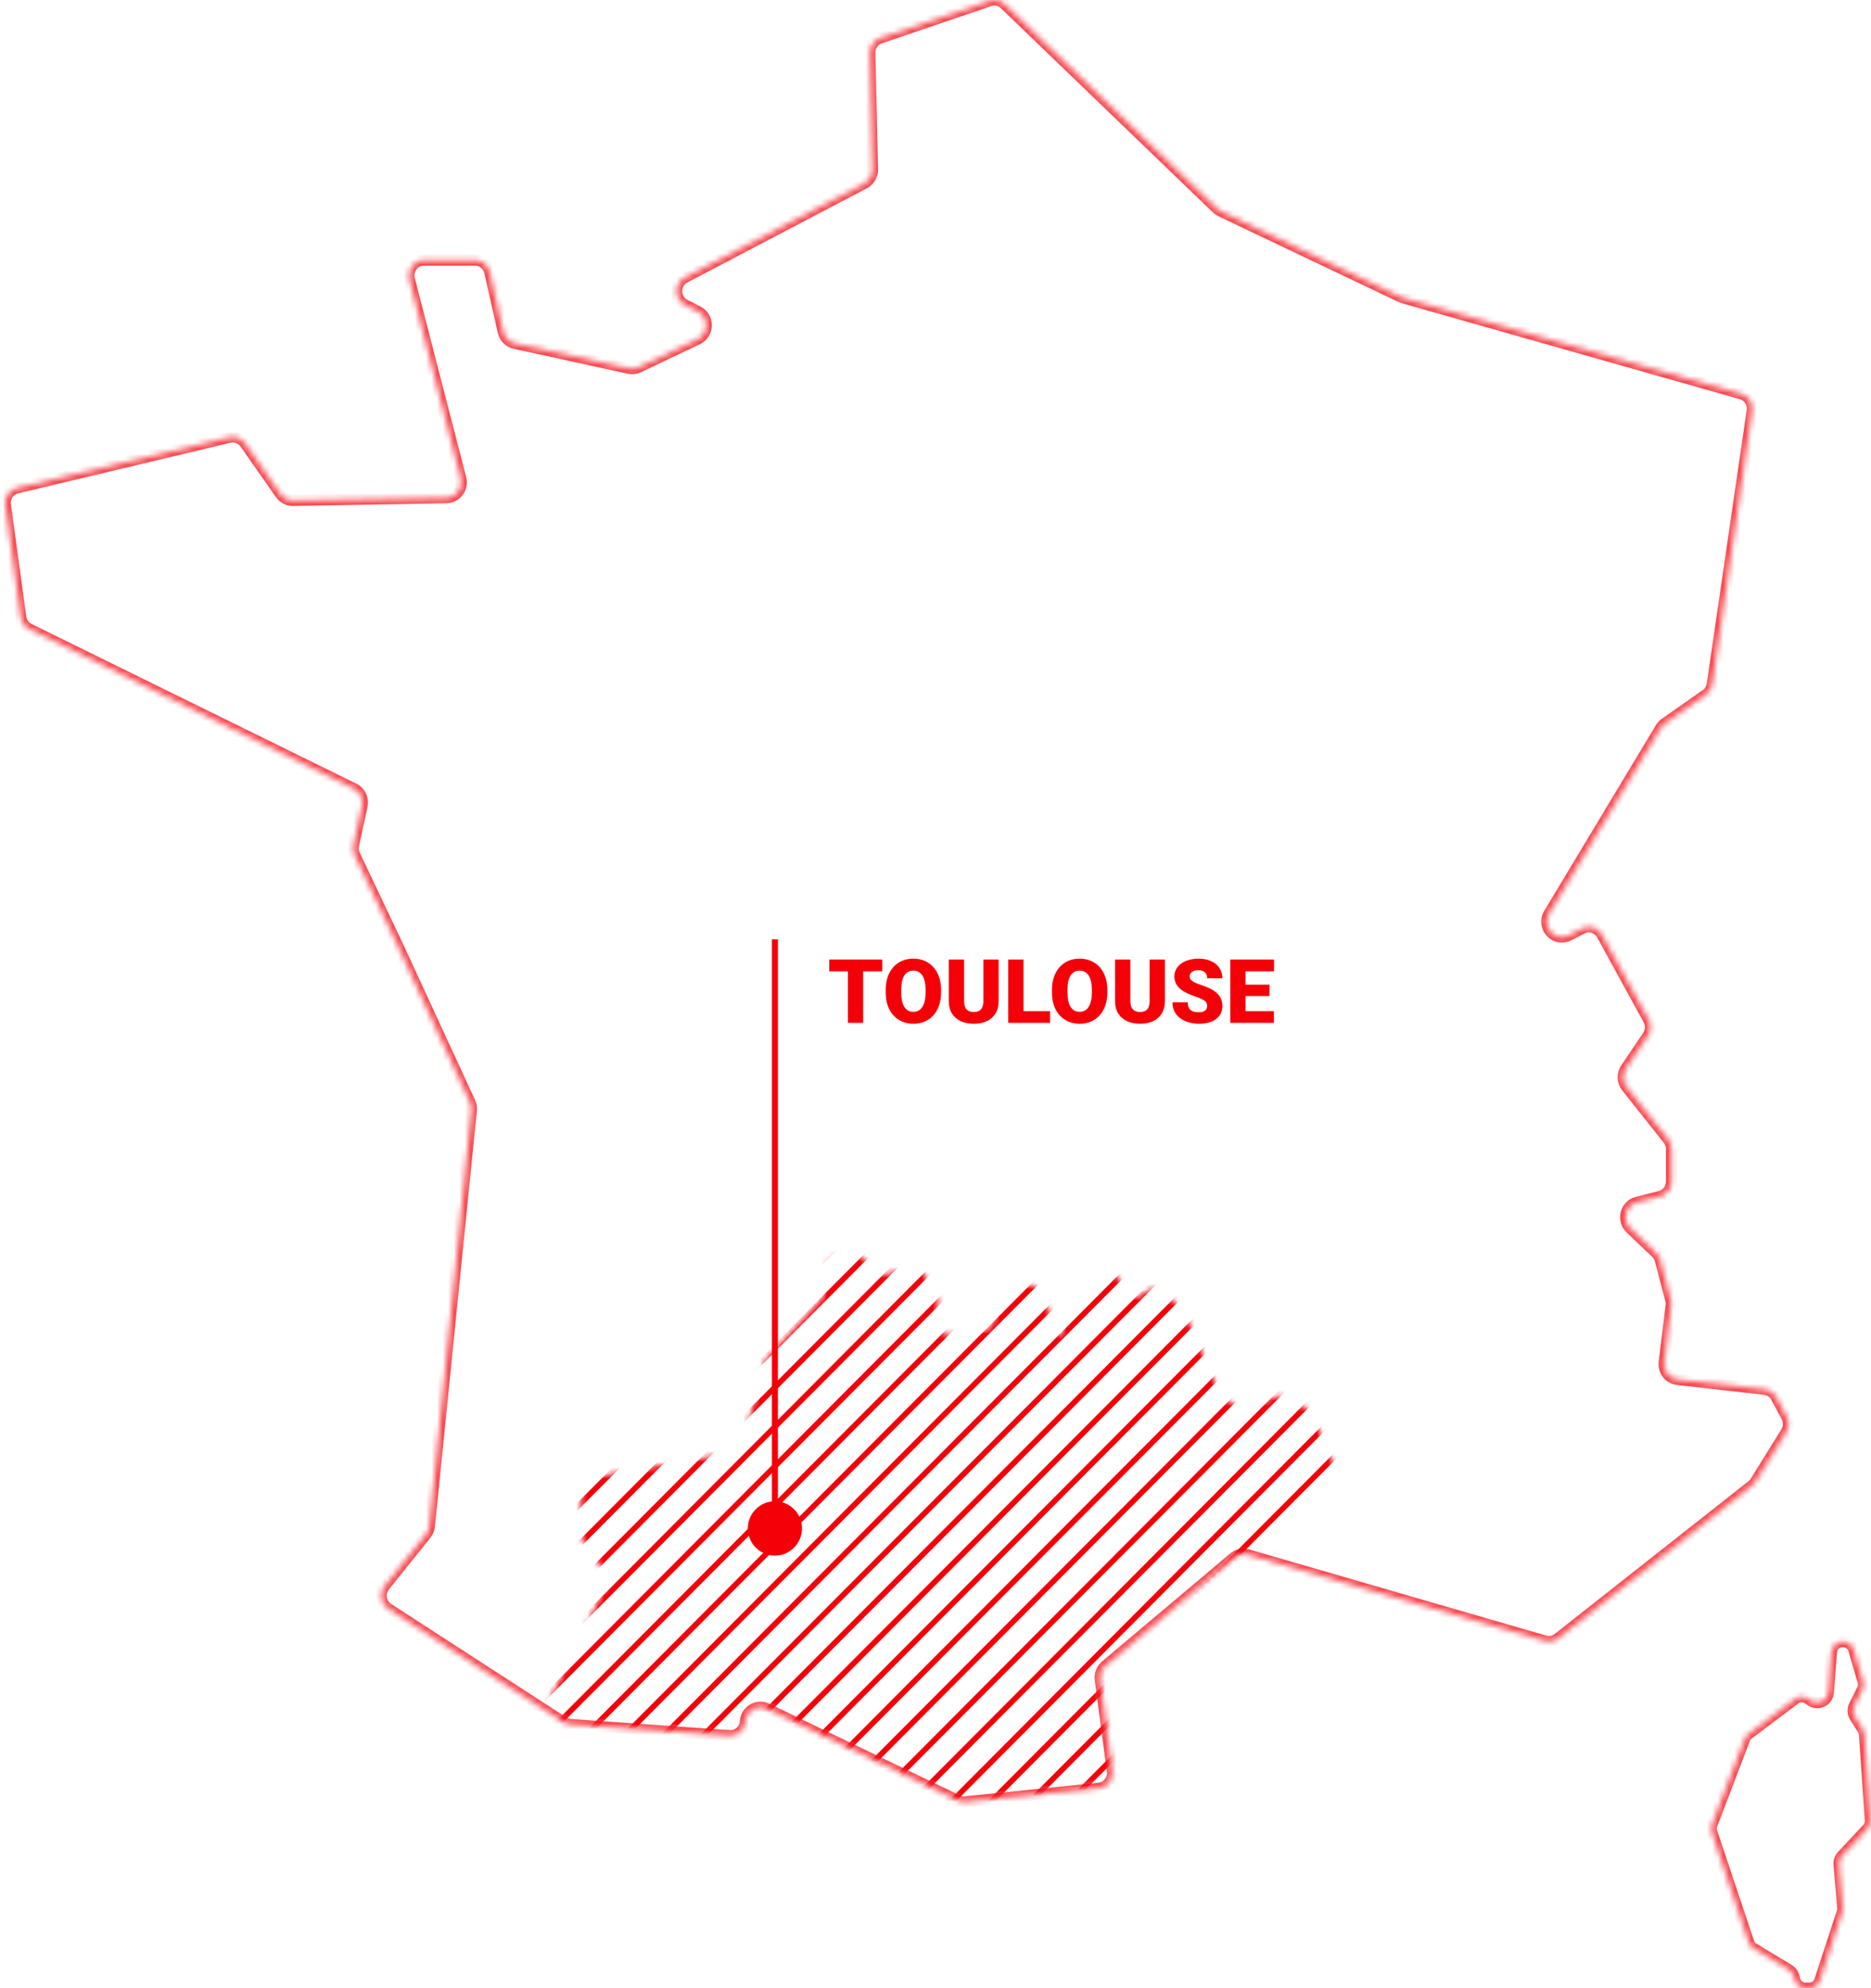 <svg width="336" height="357" viewBox="0 0 336 357" fill="none" xmlns="http://www.w3.org/2000/svg">
<mask id="mask0_170_5303" style="mask-type:alpha" maskUnits="userSpaceOnUse" x="98" y="224" width="142" height="100">
<path d="M239.189 264.617L227.908 278.642C227.431 279.236 226.658 279.507 225.915 279.341L223.845 278.881C223.703 278.849 223.557 278.833 223.411 278.833H222.799C222.332 278.833 221.88 278.997 221.521 279.295L201.479 295.944L197.984 299.442C197.728 299.698 197.546 300.019 197.458 300.371L197.299 301.009C197.236 301.26 197.223 301.521 197.259 301.776L199.127 314.859C199.14 314.953 199.147 315.047 199.147 315.142V318.417C199.147 318.727 199.075 319.033 198.936 319.311L198.859 319.465C198.554 320.075 197.959 320.488 197.281 320.56L173.286 323.107C172.916 323.146 172.543 323.081 172.208 322.92L142.796 308.778L138.017 306.387C137.59 306.173 137.1 306.119 136.637 306.235L136.089 306.372C135.898 306.42 135.714 306.496 135.545 306.598L134.491 307.23C134.082 307.476 133.774 307.86 133.623 308.313L133.229 309.497C133.131 309.791 132.966 310.059 132.746 310.278L132.636 310.388C132.417 310.608 132.149 310.773 131.855 310.872L131.51 310.987C131.263 311.069 131.003 311.102 130.744 311.085L102.546 309.204C102.182 309.18 101.831 309.056 101.532 308.846L99.516 307.434C98.704 306.865 98.431 305.788 98.874 304.902L102.378 297.889L108.866 284.545C109.179 283.899 109.123 283.134 108.718 282.541L104.67 276.622C104.443 276.289 104.321 275.896 104.321 275.493V267.29C104.321 266.319 105.019 265.489 105.975 265.32L131.816 260.778C132.586 260.642 133.207 260.071 133.405 259.314L137.227 244.709C137.311 244.39 137.473 244.096 137.698 243.854L147.402 233.423C147.692 233.112 147.875 232.717 147.924 232.295L148.504 227.36C148.58 226.716 148.963 226.149 149.532 225.838L151.636 224.69C152.391 224.278 153.325 224.395 153.955 224.98L157.507 228.281C158.024 228.761 158.756 228.933 159.433 228.734L163.463 227.548C164.337 227.291 165.275 227.657 165.743 228.438L168.161 232.47C168.347 232.78 168.445 233.136 168.445 233.498V237.679C168.445 238.882 169.5 239.813 170.693 239.663L176.612 238.923C177.329 238.833 177.942 238.364 178.215 237.695L180.68 231.666C181.027 230.817 181.906 230.313 182.814 230.443L185.544 230.833C186.264 230.936 186.871 231.421 187.131 232.101C188.241 235.004 189.935 239.398 190.209 239.944C190.489 240.505 191.422 236.895 191.982 234.469C192.094 233.988 192.374 233.564 192.775 233.277L198.355 229.289C199.373 228.561 200.801 228.936 201.33 230.07L202.07 231.656C202.58 232.751 203.938 233.146 204.957 232.498L206.125 231.753C206.835 231.301 207.753 231.342 208.42 231.855L211.955 234.577C212.221 234.781 212.431 235.05 212.566 235.358L219.082 250.208C219.259 250.614 219.567 250.948 219.955 251.16L222.77 252.697C223.313 252.993 223.963 253.021 224.53 252.773L228.99 250.82C229.534 250.582 230.156 250.598 230.687 250.864L234.648 252.846C235.063 253.053 235.393 253.398 235.581 253.822L239.458 262.552C239.762 263.236 239.658 264.034 239.189 264.617Z" fill="#D9D9D9"/>
</mask>
<g mask="url(#mask0_170_5303)">
<rect width="1" height="238.65" transform="matrix(0.706 0.709 -0.706 0.709 192.209 180.945)" fill="#F40009"/>
<rect width="1" height="238.65" transform="matrix(0.706 0.709 -0.706 0.709 195.737 184.489)" fill="#F40009"/>
<rect width="1" height="238.65" transform="matrix(0.706 0.709 -0.706 0.709 199.264 188.032)" fill="#F40009"/>
<rect width="1" height="238.65" transform="matrix(0.706 0.709 -0.706 0.709 202.792 191.575)" fill="#F40009"/>
<rect width="1" height="238.65" transform="matrix(0.706 0.709 -0.706 0.709 206.32 195.119)" fill="#F40009"/>
<rect width="1" height="238.65" transform="matrix(0.706 0.709 -0.706 0.709 209.848 198.662)" fill="#F40009"/>
<rect width="1" height="238.65" transform="matrix(0.706 0.709 -0.706 0.709 213.375 202.205)" fill="#F40009"/>
<rect width="1" height="238.65" transform="matrix(0.706 0.709 -0.706 0.709 216.903 205.749)" fill="#F40009"/>
<rect width="1" height="238.65" transform="matrix(0.706 0.709 -0.706 0.709 220.431 209.292)" fill="#F40009"/>
<rect width="1" height="238.65" transform="matrix(0.706 0.709 -0.706 0.709 223.958 212.836)" fill="#F40009"/>
<rect width="1" height="238.65" transform="matrix(0.706 0.709 -0.706 0.709 227.486 216.379)" fill="#F40009"/>
<rect width="1" height="238.65" transform="matrix(0.706 0.709 -0.706 0.709 231.014 219.922)" fill="#F40009"/>
<rect width="1" height="238.65" transform="matrix(0.706 0.709 -0.706 0.709 234.542 223.466)" fill="#F40009"/>
<rect width="1" height="238.65" transform="matrix(0.706 0.709 -0.706 0.709 238.069 227.009)" fill="#F40009"/>
<rect width="1" height="238.65" transform="matrix(0.706 0.709 -0.706 0.709 241.597 230.552)" fill="#F40009"/>
<rect width="1" height="238.65" transform="matrix(0.706 0.709 -0.706 0.709 245.125 234.096)" fill="#F40009"/>
<rect width="1" height="238.65" transform="matrix(0.706 0.709 -0.706 0.709 248.652 237.639)" fill="#F40009"/>
<rect width="1" height="238.65" transform="matrix(0.706 0.709 -0.706 0.709 252.18 241.182)" fill="#F40009"/>
<rect width="1" height="238.65" transform="matrix(0.706 0.709 -0.706 0.709 255.708 244.726)" fill="#F40009"/>
<rect width="1" height="238.65" transform="matrix(0.706 0.709 -0.706 0.709 259.235 248.269)" fill="#F40009"/>
<rect width="1" height="238.65" transform="matrix(0.706 0.709 -0.706 0.709 262.763 251.812)" fill="#F40009"/>
<rect width="1" height="238.65" transform="matrix(0.706 0.709 -0.706 0.709 266.291 255.356)" fill="#F40009"/>
<rect width="1" height="238.65" transform="matrix(0.706 0.709 -0.706 0.709 269.818 258.899)" fill="#F40009"/>
<rect width="1" height="238.65" transform="matrix(0.706 0.709 -0.706 0.709 273.346 262.442)" fill="#F40009"/>
<rect width="1" height="238.65" transform="matrix(0.706 0.709 -0.706 0.709 276.874 265.986)" fill="#F40009"/>
<rect width="1" height="238.65" transform="matrix(0.706 0.709 -0.706 0.709 280.401 269.529)" fill="#F40009"/>
<rect width="1" height="238.65" transform="matrix(0.706 0.709 -0.706 0.709 283.929 273.073)" fill="#F40009"/>
<rect width="1" height="238.65" transform="matrix(0.706 0.709 -0.706 0.709 287.457 276.616)" fill="#F40009"/>
<rect width="1" height="238.65" transform="matrix(0.706 0.709 -0.706 0.709 290.984 280.159)" fill="#F40009"/>
<rect width="1" height="238.65" transform="matrix(0.706 0.709 -0.706 0.709 294.512 283.703)" fill="#F40009"/>
</g>
<g opacity="0.7">
<mask id="path-32-inside-1_170_5303" fill="white">
<path d="M177.722 0.143L158.06 6.829C156.937 7.212 156.189 8.295 156.214 9.505L156.682 30.414C156.707 31.467 156.139 32.443 155.215 32.924L122.982 49.832C121.014 50.863 121.031 53.735 123.011 54.745L125.342 55.934C127.365 56.965 127.323 59.918 125.276 60.894L114.672 65.939C114.137 66.195 113.54 66.263 112.963 66.135L92.445 61.653C91.421 61.427 90.615 60.621 90.381 59.577L87.953 48.844C87.669 47.595 86.579 46.709 85.321 46.709H76.134C74.362 46.709 73.071 48.417 73.522 50.165L82.748 85.915C83.195 87.641 81.933 89.337 80.182 89.371L52.616 89.848C51.726 89.865 50.89 89.431 50.372 88.694L44.005 79.6C43.37 78.693 42.258 78.267 41.193 78.518L3.031 87.616C1.673 87.939 0.779 89.269 0.971 90.679L3.729 110.834C3.854 111.746 4.418 112.535 5.229 112.935L63.558 141.617C64.686 142.171 65.292 143.445 65.02 144.693L63.491 151.72C63.357 152.325 63.433 152.96 63.696 153.518L71.53 170.034L84.402 197.927C84.611 198.379 84.695 198.882 84.644 199.381L77.111 274.031C77.057 274.568 76.848 275.075 76.514 275.493L69.06 284.782C68.037 286.06 68.338 287.965 69.704 288.851L101.181 309.232C101.561 309.479 101.996 309.624 102.443 309.654L130.983 311.661C132.453 311.763 133.736 310.643 133.857 309.143V309.075C134.02 307.161 136.001 305.994 137.705 306.812L171.982 323.294C172.424 323.507 172.913 323.592 173.402 323.541L197.359 321.099C198.88 320.946 199.97 319.536 199.765 317.989L197.593 301.592C197.468 300.65 197.831 299.709 198.55 299.099L221.583 279.694C222.268 279.119 223.187 278.919 224.04 279.17L277.426 294.651C278.249 294.889 279.139 294.715 279.816 294.182L314.636 266.74C314.886 266.544 315.1 266.306 315.267 266.033L320.761 257.161C321.283 256.318 321.316 255.248 320.849 254.37L318.985 250.885C318.563 250.096 317.79 249.564 316.913 249.466L301.245 247.689C299.75 247.518 298.676 246.134 298.864 244.612L300.109 234.462C300.151 234.109 300.13 233.755 300.038 233.41L298.174 226.281C298.045 225.782 297.782 225.335 297.414 224.981L292.797 220.567C291.239 219.075 291.916 216.416 293.988 215.888L298.128 214.831C299.332 214.525 300.176 213.425 300.176 212.16V206.318C300.176 205.687 299.963 205.073 299.574 204.583L292.1 195.166C291.348 194.22 291.297 192.878 291.974 191.872L295.927 186.009C296.507 185.144 296.562 184.019 296.06 183.107L287.696 167.84C286.994 166.557 285.423 166.063 284.132 166.719L281.692 167.963C279.265 169.203 276.762 166.421 278.183 164.06L298.229 130.725C298.425 130.397 298.688 130.116 299.002 129.894L306.355 124.738C306.973 124.304 307.387 123.631 307.496 122.876L314.665 73.775C314.866 72.399 314.03 71.091 312.718 70.716L252.024 53.492C251.882 53.45 251.74 53.399 251.606 53.335L219.227 37.922C218.963 37.799 218.725 37.633 218.516 37.428L180.43 0.753C179.707 0.054 178.666 -0.181 177.722 0.143Z"/>
<path d="M330.896 294.778H330.994C331.883 294.778 332.665 295.365 332.914 296.218L334.576 301.925C334.717 302.408 334.671 302.926 334.447 303.376L332.994 306.294C332.684 306.918 332.721 307.659 333.092 308.25L334.527 310.534C334.703 310.813 334.807 311.132 334.829 311.461L335.886 326.853C335.924 327.405 335.731 327.949 335.353 328.354L330.799 333.234C330.413 333.648 330.221 334.205 330.268 334.768L330.926 342.533C330.949 342.8 330.917 343.069 330.834 343.323L326.81 355.622C326.541 356.444 325.774 357 324.909 357H324.255C323.348 357 322.554 356.39 322.322 355.513L322.157 354.892C322.024 354.391 321.701 353.961 321.256 353.693L314.911 349.867C314.504 349.622 314.198 349.24 314.047 348.789L307.414 328.976C307.267 328.537 307.277 328.06 307.442 327.628L313.308 312.267C313.442 311.916 313.673 311.61 313.973 311.384L322.348 305.073C323.027 304.56 323.957 304.535 324.664 305.008L325.239 305.393C326.511 306.245 328.229 305.41 328.346 303.884L328.902 296.625C328.981 295.583 329.851 294.778 330.896 294.778Z"/>
</mask>
<path d="M177.722 0.143L158.06 6.829C156.937 7.212 156.189 8.295 156.214 9.505L156.682 30.414C156.707 31.467 156.139 32.443 155.215 32.924L122.982 49.832C121.014 50.863 121.031 53.735 123.011 54.745L125.342 55.934C127.365 56.965 127.323 59.918 125.276 60.894L114.672 65.939C114.137 66.195 113.54 66.263 112.963 66.135L92.445 61.653C91.421 61.427 90.615 60.621 90.381 59.577L87.953 48.844C87.669 47.595 86.579 46.709 85.321 46.709H76.134C74.362 46.709 73.071 48.417 73.522 50.165L82.748 85.915C83.195 87.641 81.933 89.337 80.182 89.371L52.616 89.848C51.726 89.865 50.89 89.431 50.372 88.694L44.005 79.6C43.37 78.693 42.258 78.267 41.193 78.518L3.031 87.616C1.673 87.939 0.779 89.269 0.971 90.679L3.729 110.834C3.854 111.746 4.418 112.535 5.229 112.935L63.558 141.617C64.686 142.171 65.292 143.445 65.02 144.693L63.491 151.72C63.357 152.325 63.433 152.96 63.696 153.518L71.53 170.034L84.402 197.927C84.611 198.379 84.695 198.882 84.644 199.381L77.111 274.031C77.057 274.568 76.848 275.075 76.514 275.493L69.06 284.782C68.037 286.06 68.338 287.965 69.704 288.851L101.181 309.232C101.561 309.479 101.996 309.624 102.443 309.654L130.983 311.661C132.453 311.763 133.736 310.643 133.857 309.143V309.075C134.02 307.161 136.001 305.994 137.705 306.812L171.982 323.294C172.424 323.507 172.913 323.592 173.402 323.541L197.359 321.099C198.88 320.946 199.97 319.536 199.765 317.989L197.593 301.592C197.468 300.65 197.831 299.709 198.55 299.099L221.583 279.694C222.268 279.119 223.187 278.919 224.04 279.17L277.426 294.651C278.249 294.889 279.139 294.715 279.816 294.182L314.636 266.74C314.886 266.544 315.1 266.306 315.267 266.033L320.761 257.161C321.283 256.318 321.316 255.248 320.849 254.37L318.985 250.885C318.563 250.096 317.79 249.564 316.913 249.466L301.245 247.689C299.75 247.518 298.676 246.134 298.864 244.612L300.109 234.462C300.151 234.109 300.13 233.755 300.038 233.41L298.174 226.281C298.045 225.782 297.782 225.335 297.414 224.981L292.797 220.567C291.239 219.075 291.916 216.416 293.988 215.888L298.128 214.831C299.332 214.525 300.176 213.425 300.176 212.16V206.318C300.176 205.687 299.963 205.073 299.574 204.583L292.1 195.166C291.348 194.22 291.297 192.878 291.974 191.872L295.927 186.009C296.507 185.144 296.562 184.019 296.06 183.107L287.696 167.84C286.994 166.557 285.423 166.063 284.132 166.719L281.692 167.963C279.265 169.203 276.762 166.421 278.183 164.06L298.229 130.725C298.425 130.397 298.688 130.116 299.002 129.894L306.355 124.738C306.973 124.304 307.387 123.631 307.496 122.876L314.665 73.775C314.866 72.399 314.03 71.091 312.718 70.716L252.024 53.492C251.882 53.45 251.74 53.399 251.606 53.335L219.227 37.922C218.963 37.799 218.725 37.633 218.516 37.428L180.43 0.753C179.707 0.054 178.666 -0.181 177.722 0.143Z" stroke="#F40009" stroke-width="2" mask="url(#path-32-inside-1_170_5303)"/>
<path d="M330.896 294.778H330.994C331.883 294.778 332.665 295.365 332.914 296.218L334.576 301.925C334.717 302.408 334.671 302.926 334.447 303.376L332.994 306.294C332.684 306.918 332.721 307.659 333.092 308.25L334.527 310.534C334.703 310.813 334.807 311.132 334.829 311.461L335.886 326.853C335.924 327.405 335.731 327.949 335.353 328.354L330.799 333.234C330.413 333.648 330.221 334.205 330.268 334.768L330.926 342.533C330.949 342.8 330.917 343.069 330.834 343.323L326.81 355.622C326.541 356.444 325.774 357 324.909 357H324.255C323.348 357 322.554 356.39 322.322 355.513L322.157 354.892C322.024 354.391 321.701 353.961 321.256 353.693L314.911 349.867C314.504 349.622 314.198 349.24 314.047 348.789L307.414 328.976C307.267 328.537 307.277 328.06 307.442 327.628L313.308 312.267C313.442 311.916 313.673 311.61 313.973 311.384L322.348 305.073C323.027 304.56 323.957 304.535 324.664 305.008L325.239 305.393C326.511 306.245 328.229 305.41 328.346 303.884L328.902 296.625C328.981 295.583 329.851 294.778 330.896 294.778Z" stroke="#F40009" stroke-width="2" mask="url(#path-32-inside-1_170_5303)"/>
</g>
<path d="M138.621 168.667H139.702V277.157H138.621V168.667Z" fill="#F40009"/>
<path d="M134.298 274.445C134.298 271.759 136.475 269.563 139.162 269.563C141.848 269.563 144.025 271.759 144.025 274.445C144.025 277.131 141.848 279.327 139.162 279.327C136.475 279.327 134.298 277.131 134.298 274.445Z" fill="#F40009"/>
<path d="M155.01 172.292V183.667H152.268V172.292H155.01ZM158.432 172.292V174.409H148.924V172.292H158.432Z" fill="#F40009"/>
<path d="M169.002 177.753V178.214C169.002 179.083 168.879 179.865 168.635 180.557C168.395 181.245 168.054 181.833 167.611 182.323C167.169 182.807 166.645 183.18 166.041 183.44C165.437 183.695 164.77 183.823 164.041 183.823C163.307 183.823 162.635 183.695 162.025 183.44C161.421 183.18 160.895 182.807 160.447 182.323C160.004 181.833 159.661 181.245 159.416 180.557C159.176 179.865 159.057 179.083 159.057 178.214V177.753C159.057 176.883 159.176 176.102 159.416 175.409C159.661 174.716 160.002 174.128 160.439 173.643C160.882 173.154 161.406 172.781 162.01 172.526C162.619 172.266 163.291 172.135 164.025 172.135C164.754 172.135 165.421 172.266 166.025 172.526C166.635 172.781 167.161 173.154 167.603 173.643C168.046 174.128 168.39 174.716 168.635 175.409C168.879 176.102 169.002 176.883 169.002 177.753ZM166.221 178.214V177.737C166.221 177.174 166.171 176.68 166.072 176.253C165.978 175.82 165.838 175.458 165.65 175.167C165.463 174.875 165.231 174.656 164.955 174.51C164.684 174.359 164.374 174.284 164.025 174.284C163.661 174.284 163.343 174.359 163.072 174.51C162.801 174.656 162.575 174.875 162.393 175.167C162.21 175.458 162.072 175.82 161.978 176.253C161.89 176.68 161.846 177.174 161.846 177.737V178.214C161.846 178.771 161.89 179.266 161.978 179.698C162.072 180.125 162.21 180.487 162.393 180.784C162.58 181.081 162.809 181.305 163.08 181.456C163.356 181.607 163.676 181.682 164.041 181.682C164.39 181.682 164.7 181.607 164.971 181.456C165.241 181.305 165.468 181.081 165.65 180.784C165.838 180.487 165.978 180.125 166.072 179.698C166.171 179.266 166.221 178.771 166.221 178.214Z" fill="#F40009"/>
<path d="M176.596 172.292H179.338V179.721C179.338 180.607 179.153 181.357 178.783 181.971C178.413 182.581 177.895 183.042 177.228 183.354C176.562 183.667 175.778 183.823 174.877 183.823C173.986 183.823 173.202 183.667 172.525 183.354C171.853 183.042 171.327 182.581 170.947 181.971C170.572 181.357 170.385 180.607 170.385 179.721V172.292H173.135V179.721C173.135 180.19 173.202 180.573 173.338 180.87C173.473 181.161 173.671 181.375 173.932 181.51C174.192 181.646 174.507 181.714 174.877 181.714C175.252 181.714 175.567 181.646 175.822 181.51C176.077 181.375 176.27 181.161 176.4 180.87C176.531 180.573 176.596 180.19 176.596 179.721V172.292Z" fill="#F40009"/>
<path d="M188.58 181.557V183.667H182.83V181.557H188.58ZM183.807 172.292V183.667H181.064V172.292H183.807Z" fill="#F40009"/>
<path d="M198.861 177.753V178.214C198.861 179.083 198.739 179.865 198.494 180.557C198.254 181.245 197.913 181.833 197.471 182.323C197.028 182.807 196.504 183.18 195.9 183.44C195.296 183.695 194.629 183.823 193.9 183.823C193.166 183.823 192.494 183.695 191.885 183.44C191.281 183.18 190.754 182.807 190.307 182.323C189.864 181.833 189.52 181.245 189.275 180.557C189.036 179.865 188.916 179.083 188.916 178.214V177.753C188.916 176.883 189.036 176.102 189.275 175.409C189.52 174.716 189.861 174.128 190.299 173.643C190.741 173.154 191.265 172.781 191.869 172.526C192.478 172.266 193.15 172.135 193.885 172.135C194.614 172.135 195.281 172.266 195.885 172.526C196.494 172.781 197.02 173.154 197.463 173.643C197.906 174.128 198.249 174.716 198.494 175.409C198.739 176.102 198.861 176.883 198.861 177.753ZM196.08 178.214V177.737C196.08 177.174 196.031 176.68 195.932 176.253C195.838 175.82 195.697 175.458 195.51 175.167C195.322 174.875 195.09 174.656 194.814 174.51C194.544 174.359 194.234 174.284 193.885 174.284C193.52 174.284 193.202 174.359 192.932 174.51C192.661 174.656 192.434 174.875 192.252 175.167C192.07 175.458 191.932 175.82 191.838 176.253C191.749 176.68 191.705 177.174 191.705 177.737V178.214C191.705 178.771 191.749 179.266 191.838 179.698C191.932 180.125 192.07 180.487 192.252 180.784C192.439 181.081 192.669 181.305 192.939 181.456C193.215 181.607 193.536 181.682 193.9 181.682C194.249 181.682 194.559 181.607 194.83 181.456C195.101 181.305 195.327 181.081 195.51 180.784C195.697 180.487 195.838 180.125 195.932 179.698C196.031 179.266 196.08 178.771 196.08 178.214Z" fill="#F40009"/>
<path d="M206.455 172.292H209.197V179.721C209.197 180.607 209.012 181.357 208.643 181.971C208.273 182.581 207.754 183.042 207.088 183.354C206.421 183.667 205.637 183.823 204.736 183.823C203.846 183.823 203.062 183.667 202.385 183.354C201.713 183.042 201.187 182.581 200.807 181.971C200.432 181.357 200.244 180.607 200.244 179.721V172.292H202.994V179.721C202.994 180.19 203.062 180.573 203.197 180.87C203.333 181.161 203.531 181.375 203.791 181.51C204.051 181.646 204.366 181.714 204.736 181.714C205.111 181.714 205.426 181.646 205.682 181.51C205.937 181.375 206.129 181.161 206.26 180.87C206.39 180.573 206.455 180.19 206.455 179.721V172.292Z" fill="#F40009"/>
<path d="M216.783 180.643C216.783 180.466 216.757 180.307 216.705 180.167C216.653 180.021 216.557 179.885 216.416 179.76C216.275 179.635 216.072 179.51 215.807 179.385C215.546 179.255 215.202 179.12 214.775 178.979C214.275 178.812 213.794 178.625 213.33 178.417C212.866 178.203 212.452 177.956 212.088 177.674C211.723 177.388 211.434 177.055 211.221 176.674C211.007 176.289 210.9 175.841 210.9 175.331C210.9 174.841 211.01 174.401 211.228 174.01C211.447 173.615 211.752 173.279 212.143 173.003C212.538 172.721 213.002 172.508 213.533 172.362C214.064 172.211 214.645 172.135 215.275 172.135C216.109 172.135 216.843 172.281 217.478 172.573C218.119 172.859 218.619 173.268 218.978 173.799C219.343 174.326 219.525 174.948 219.525 175.667H216.799C216.799 175.38 216.739 175.128 216.619 174.909C216.504 174.69 216.33 174.518 216.096 174.393C215.861 174.268 215.567 174.206 215.213 174.206C214.869 174.206 214.58 174.258 214.346 174.362C214.111 174.466 213.934 174.607 213.814 174.784C213.695 174.956 213.635 175.146 213.635 175.354C213.635 175.526 213.682 175.682 213.775 175.823C213.874 175.958 214.012 176.086 214.189 176.206C214.372 176.326 214.59 176.44 214.846 176.549C215.106 176.659 215.398 176.766 215.721 176.87C216.325 177.062 216.861 177.279 217.33 177.518C217.804 177.753 218.202 178.021 218.525 178.323C218.853 178.62 219.101 178.958 219.268 179.339C219.439 179.719 219.525 180.148 219.525 180.628C219.525 181.138 219.426 181.591 219.228 181.987C219.031 182.383 218.747 182.719 218.377 182.995C218.007 183.266 217.564 183.471 217.049 183.612C216.533 183.753 215.958 183.823 215.322 183.823C214.739 183.823 214.163 183.75 213.596 183.604C213.033 183.453 212.523 183.224 212.064 182.917C211.606 182.604 211.239 182.206 210.963 181.721C210.692 181.232 210.557 180.651 210.557 179.979H213.307C213.307 180.312 213.351 180.594 213.439 180.823C213.528 181.052 213.658 181.237 213.83 181.378C214.002 181.513 214.213 181.612 214.463 181.674C214.713 181.732 214.999 181.76 215.322 181.76C215.671 181.76 215.952 181.711 216.166 181.612C216.379 181.508 216.536 181.372 216.635 181.206C216.734 181.034 216.783 180.846 216.783 180.643Z" fill="#F40009"/>
<path d="M228.768 181.557V183.667H222.705V181.557H228.768ZM223.682 172.292V183.667H220.939V172.292H223.682ZM227.986 176.807V178.846H222.705V176.807H227.986ZM228.791 172.292V174.409H222.705V172.292H228.791Z" fill="#F40009"/>
</svg>
